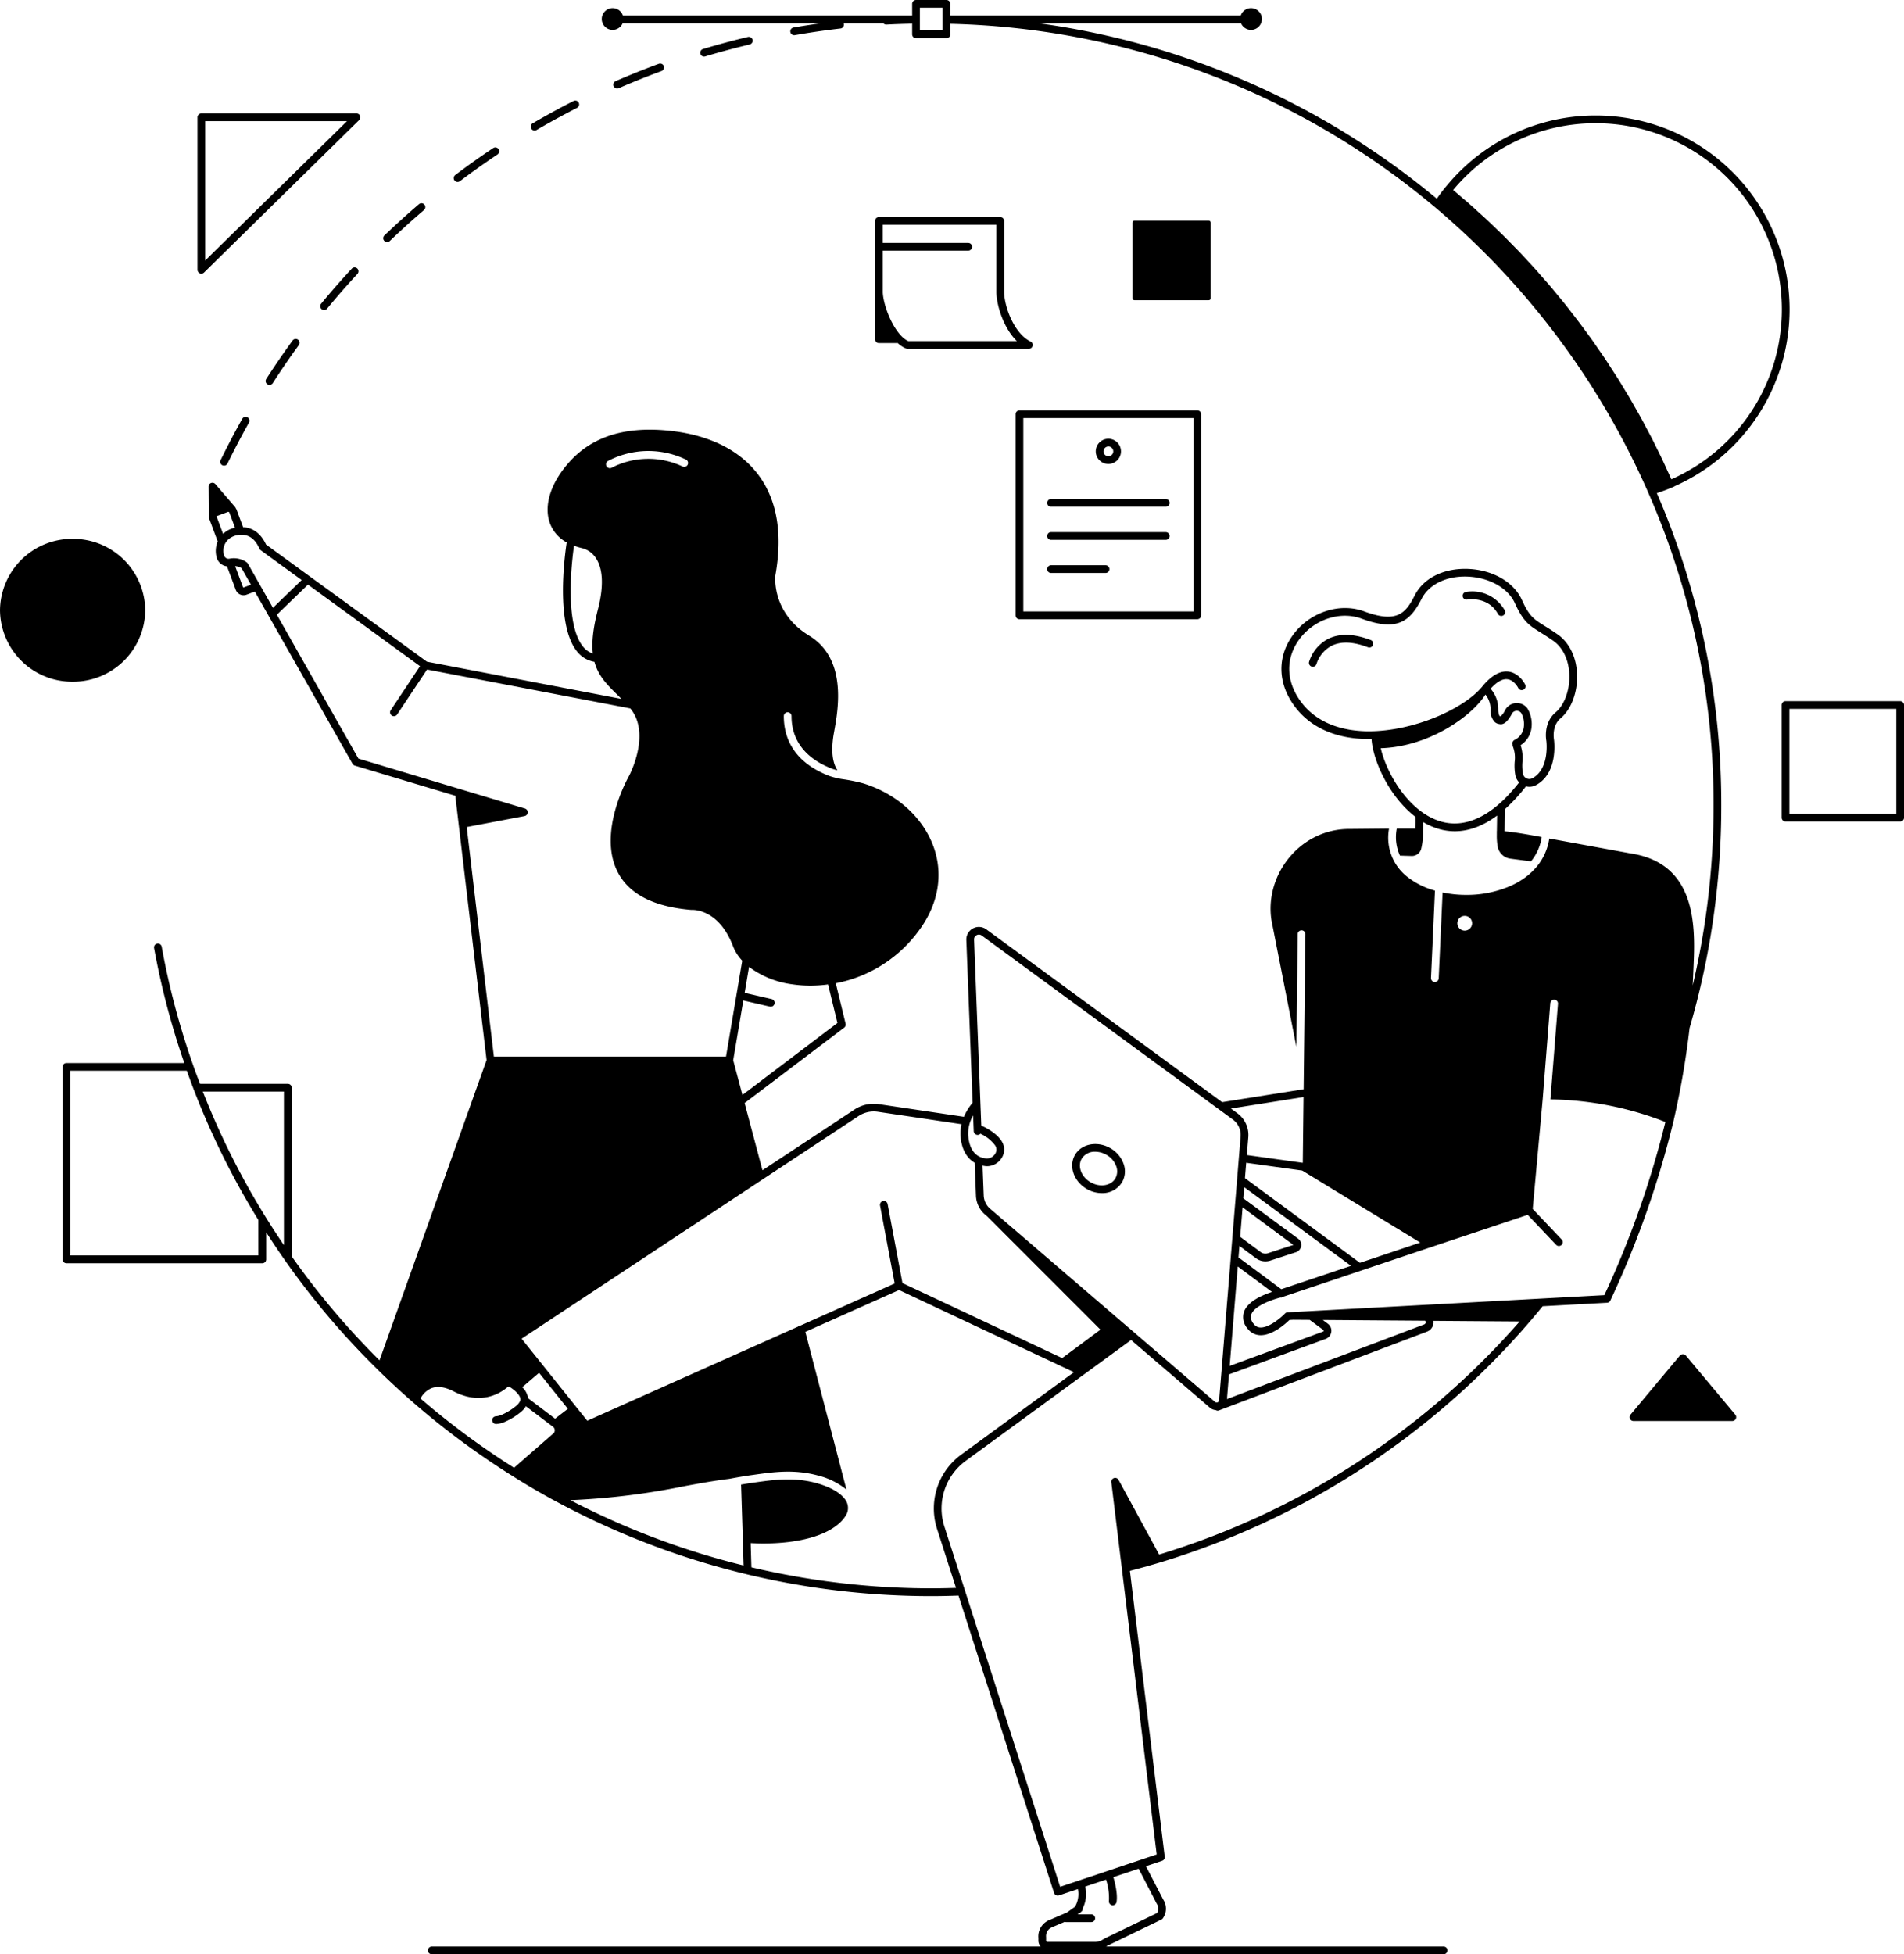 <svg xmlns="http://www.w3.org/2000/svg" width="504.955" height="518.137" viewBox="0 0 504.955 518.137"><path d="M3019.31-563.332a1.058,1.058,0,0,0-1.573,0l-13.108,15.681a1.029,1.029,0,0,0-.144,1.092,1.027,1.027,0,0,0,.93.59h26.218a1.027,1.027,0,0,0,.93-.59,1.029,1.029,0,0,0-.143-1.092Z" transform="translate(-2572.21 922.731)"/><path d="M2924.907-684.8v53.331a1.025,1.025,0,0,0,1.024,1.024H2973.1a1.025,1.025,0,0,0,1.024-1.024V-684.8a1.023,1.023,0,0,0-1.024-1.024h-47.171A1.023,1.023,0,0,0,2924.907-684.8Zm2.049,1.024h45.121V-632.5h-45.121Z" transform="translate(-2655.567 794.629)"/><path d="M2938.63-675.467a3.348,3.348,0,0,0,3.344-3.344,3.347,3.347,0,0,0-3.344-3.342,3.346,3.346,0,0,0-3.343,3.342A3.347,3.347,0,0,0,2938.63-675.467Zm0-4.636a1.294,1.294,0,0,1,1.3,1.293,1.3,1.3,0,0,1-1.3,1.295,1.3,1.3,0,0,1-1.294-1.295A1.294,1.294,0,0,1,2938.63-680.1Z" transform="translate(-2644.681 798.485)"/><path d="M2960.433-674.351h-30.412a1.024,1.024,0,0,0-1.024,1.024,1.023,1.023,0,0,0,1.024,1.024h30.412a1.024,1.024,0,0,0,1.025-1.024A1.025,1.025,0,0,0,2960.433-674.351Z" transform="translate(-2651.278 806.666)"/><path d="M2960.433-670.066h-30.412a1.023,1.023,0,0,0-1.024,1.025,1.024,1.024,0,0,0,1.024,1.024h30.412a1.025,1.025,0,0,0,1.025-1.024A1.024,1.024,0,0,0,2960.433-670.066Z" transform="translate(-2651.278 811.16)"/><path d="M2944.481-665.781h-14.46a1.023,1.023,0,0,0-1.024,1.024,1.024,1.024,0,0,0,1.024,1.024h14.46a1.025,1.025,0,0,0,1.024-1.024A1.023,1.023,0,0,0,2944.481-665.781Z" transform="translate(-2651.278 815.654)"/><rect width="20.769" height="21.094" rx="0.5" transform="translate(300.323 58.494)"/><path d="M2906.719-678.454a1.025,1.025,0,0,0,1.024,1.024h4.991a7.188,7.188,0,0,0,2.235,1.453.987.987,0,0,0,.363.068H2947.5a1.028,1.028,0,0,0,1-.8,1.026,1.026,0,0,0-.557-1.149c-4.282-2.047-6.861-8.994-7.007-12.975v-18.986a1.025,1.025,0,0,0-1.024-1.024h-32.169a1.025,1.025,0,0,0-1.024,1.024v6.861l0,9.977,0,0Zm2.049-23.481h22.649a1.023,1.023,0,0,0,1.024-1.024,1.022,1.022,0,0,0-1.024-1.024h-22.649v-4.81h30.12v18c.132,3.62,1.937,9.42,5.438,12.838h-28.793c-3.464-1.508-6.558-8.822-6.765-12.874Z" transform="translate(-2674.642 768.395)"/><path d="M2936.1-578.969a7.962,7.962,0,0,0,3.979,1.092,6.084,6.084,0,0,0,5.394-2.893,5.823,5.823,0,0,0,.352-4.964,7.793,7.793,0,0,0-3.479-4.054c-3.444-1.987-7.65-1.182-9.373,1.8S2932.652-580.957,2936.1-578.969Zm-1.353-7.994a4.03,4.03,0,0,1,3.6-1.875,5.989,5.989,0,0,1,2.973.822,5.758,5.758,0,0,1,2.575,2.977,3.8,3.8,0,0,1-.2,3.245c-1.155,2-4.1,2.477-6.573,1.053S2933.59-584.958,2934.747-586.964Z" transform="translate(-2647.881 894.208)"/><path d="M2979.268-655.4c-4.515-1.731-8.344-1.819-11.376-.266a10.287,10.287,0,0,0-4.978,6.06,1.022,1.022,0,0,0,.725,1.248.979.979,0,0,0,.264.033,1.025,1.025,0,0,0,.99-.758,8.354,8.354,0,0,1,3.956-4.77c2.494-1.266,5.753-1.139,9.685.367a1.021,1.021,0,0,0,1.323-.59A1.022,1.022,0,0,0,2979.268-655.4Z" transform="translate(-2615.743 825.103)"/><path d="M2983.614-662.249a1.021,1.021,0,0,0-.82,1.192,1.027,1.027,0,0,0,1.192.819c.057-.006,5.548-.965,8.144,3.809a1.028,1.028,0,0,0,.9.535,1.024,1.024,0,0,0,.49-.123,1.027,1.027,0,0,0,.411-1.391A9.883,9.883,0,0,0,2983.614-662.249Z" transform="translate(-2594.876 819.212)"/><path d="M2831.956-650.258A19.121,19.121,0,0,0,2812.7-669.2a19.12,19.12,0,0,0-19.256,18.937,19.121,19.121,0,0,0,19.256,18.935A19.121,19.121,0,0,0,2831.956-650.258Z" transform="translate(-2793.442 812.073)"/><path d="M2819.632-681.871a.992.992,0,0,0,.4.08,1.021,1.021,0,0,0,.719-.293l26.188-25.726,14.949-14.686a1.025,1.025,0,0,0,.23-1.119,1.027,1.027,0,0,0-.948-.635h-41.137a1.025,1.025,0,0,0-1.025,1.024v40.41A1.024,1.024,0,0,0,2819.632-681.871Zm1.419-40.33h37.607l-37.607,36.943Z" transform="translate(-2766.635 754.335)"/><path d="M2844.076-702.336a1.019,1.019,0,0,0,.708-.283c2.926-2.807,5.976-5.568,9.07-8.205a1.025,1.025,0,0,0,.114-1.444,1.021,1.021,0,0,0-1.444-.117c-3.122,2.665-6.2,5.452-9.157,8.285a1.021,1.021,0,0,0-.031,1.448A1.014,1.014,0,0,0,2844.076-702.336Z" transform="translate(-2741.415 766.52)"/><path d="M2827.784-684.46c-2.011,3.579-3.942,7.261-5.733,10.942a1.022,1.022,0,0,0,.47,1.369,1.037,1.037,0,0,0,.449.1,1.028,1.028,0,0,0,.921-.576c1.776-3.645,3.686-7.29,5.68-10.834a1.023,1.023,0,0,0-.391-1.4A1.02,1.02,0,0,0,2827.784-684.46Z" transform="translate(-2763.547 795.515)"/><path d="M2843.259-704c-2.795,3.018-5.53,6.144-8.128,9.3a1.025,1.025,0,0,0,.14,1.443,1.013,1.013,0,0,0,.649.234,1.028,1.028,0,0,0,.793-.371c2.574-3.124,5.282-6.222,8.05-9.209a1.026,1.026,0,0,0-.055-1.448A1.022,1.022,0,0,0,2843.259-704Z" transform="translate(-2749.967 775.228)"/><path d="M2834.975-694.65c-2.414,3.307-4.763,6.734-6.984,10.186a1.028,1.028,0,0,0,.307,1.418,1.034,1.034,0,0,0,.553.162,1.019,1.019,0,0,0,.863-.471c2.2-3.42,4.525-6.814,6.915-10.086a1.024,1.024,0,0,0-.222-1.434A1.025,1.025,0,0,0,2834.975-694.65Z" transform="translate(-2757.379 784.936)"/><path d="M2853.2-710.692a1.019,1.019,0,0,0,.616-.207c3.244-2.454,6.6-4.837,9.966-7.083a1.026,1.026,0,0,0,.285-1.422,1.021,1.021,0,0,0-1.419-.283c-3.406,2.27-6.79,4.677-10.068,7.154a1.024,1.024,0,0,0-.2,1.434A1.023,1.023,0,0,0,2853.2-710.692Z" transform="translate(-2731.845 758.938)"/><path d="M2863.173-717.976a1.046,1.046,0,0,0,.516-.139c3.493-2.047,7.1-4.02,10.729-5.866a1.024,1.024,0,0,0,.449-1.377,1.022,1.022,0,0,0-1.376-.447c-3.664,1.862-7.309,3.854-10.836,5.919a1.027,1.027,0,0,0-.367,1.4A1.03,1.03,0,0,0,2863.173-717.976Z" transform="translate(-2721.386 752.585)"/><path d="M2873.858-724.085a1,1,0,0,0,.41-.086c3.723-1.623,7.539-3.155,11.343-4.55a1.026,1.026,0,0,0,.607-1.318,1.029,1.029,0,0,0-1.312-.608c-3.842,1.414-7.7,2.96-11.458,4.6a1.025,1.025,0,0,0-.53,1.348A1.027,1.027,0,0,0,2873.858-724.085Z" transform="translate(-2710.18 747.562)"/><path d="M2885.105-728.926a.977.977,0,0,0,.3-.043c3.874-1.166,7.844-2.235,11.8-3.176a1.022,1.022,0,0,0,.759-1.231,1.024,1.024,0,0,0-1.234-.76c-3.994.947-8,2.028-11.915,3.206a1.023,1.023,0,0,0-.685,1.276A1.024,1.024,0,0,0,2885.105-728.926Z" transform="translate(-2698.382 743.937)"/><path d="M3055.5-648.194h-30.4a1.024,1.024,0,0,0-1.024,1.025V-617.3a1.025,1.025,0,0,0,1.024,1.024h30.4a1.025,1.025,0,0,0,1.025-1.024V-647.17A1.024,1.024,0,0,0,3055.5-648.194Zm-1.024,29.865h-28.351v-27.816h28.351Z" transform="translate(-2551.566 834.099)"/><path d="M3037.724-637.479c-.2-4.505-2.09-8.322-5.183-10.475-1.337-.93-2.436-1.616-3.375-2.2-2.975-1.854-4.087-2.549-6.063-6.9-2.2-4.866-7.961-8.107-14.659-8.259-6.23-.119-11.449,2.479-13.762,7.023-2.387,4.679-4.606,7.509-13.4,4.263-6.562-2.426-14.532.223-18.938,6.3-4.328,5.962-4,13.206.88,19.379,4.175,5.278,10.781,8.1,19.1,8.164.3,0,.6-.016.9-.021.3,5.442,4.54,15.2,11.6,20.613.041.932.017,2.043-.008,2.975l0,.162h-4.9a11.745,11.745,0,0,0,.844,7.173l3.1.094h.074a2.541,2.541,0,0,0,2.438-1.834,16.333,16.333,0,0,0,.475-4.407c0-.3.01-.69.023-1.137.012-.5.024-1.057.028-1.617a18.135,18.135,0,0,0,3.568,1.653,15.317,15.317,0,0,0,4.835.791c3.254,0,7.06-1.066,11.218-4.161l-.062,4.141h-.016v1.006a16.269,16.269,0,0,0,.2,2.909,3.957,3.957,0,0,0,3.295,3.352l5.57.727a13,13,0,0,0,2.838-6.433c-2.09-.4-7.132-1.323-9.838-1.532l.088-5.87a44.328,44.328,0,0,0,5.577-6.058,3.785,3.785,0,0,0,.906.123,3.762,3.762,0,0,0,1.8-.463c5.878-3.2,4.777-11.678,4.72-12.09-.008-.037-.649-3.587,1.764-5.605C3036.223-628.091,3037.935-632.713,3037.724-637.479Zm-36.615,39c-8.244-2.737-13.929-12.739-15.446-19.275,12.969-.4,24.226-8.642,27.716-14.159l.03-.049.019-.02a6.205,6.205,0,0,1,1.344,3.948,4.361,4.361,0,0,0,1.125,3.333,2.146,2.146,0,0,0,1.18.526,1.554,1.554,0,0,0,.727.033c.877-.17,1.717-1.037,2.638-2.731a1.418,1.418,0,0,1,1.174-.8,1.518,1.518,0,0,1,1.286.559,6.108,6.108,0,0,1,.707,3.673,4.378,4.378,0,0,1-2.434,3.473,1.017,1.017,0,0,0-.53,1.266.969.969,0,0,0,.08.543,8.273,8.273,0,0,1,.461,3.94,14.258,14.258,0,0,0,.186,3.7,3.731,3.731,0,0,0,1,1.817C3015.364-599.722,3008.028-596.182,3001.109-598.478Zm30.938-28.791c-3.352,2.8-2.5,7.373-2.473,7.511.01.074.969,7.421-3.68,9.955a1.715,1.715,0,0,1-1.546.053,1.72,1.72,0,0,1-.973-1.2,12.679,12.679,0,0,1-.141-3.188,10.85,10.85,0,0,0-.487-4.417,6.391,6.391,0,0,0,2.9-4.655,8.1,8.1,0,0,0-1.1-5.122,3.49,3.49,0,0,0-3.073-1.383,3.47,3.47,0,0,0-2.828,1.864,5.645,5.645,0,0,1-1.167,1.635,1.44,1.44,0,0,0-.187,0c-.1-.029-.459-.43-.473-1.846a8.123,8.123,0,0,0-2.03-5.464c1.621-1.793,3.143-2.682,4.458-2.512,1.811.2,2.863,2.289,2.874,2.307a1.023,1.023,0,0,0,1.369.473,1.028,1.028,0,0,0,.473-1.371c-.061-.127-1.539-3.1-4.469-3.444-2.227-.254-4.552,1.074-6.913,3.969-4.726,5.8-18.025,11.877-30.235,11.862-5.357-.041-12.743-1.354-17.513-7.388-4.276-5.409-4.587-11.729-.832-16.9,3.878-5.345,10.849-7.683,16.574-5.577,9.378,3.464,12.832.821,15.927-5.257,1.919-3.766,6.447-6.036,11.891-5.9,5.829.131,10.99,2.967,12.844,7.054,2.229,4.917,3.77,5.88,6.843,7.8.914.57,1.985,1.24,3.288,2.143,2.565,1.786,4.136,5.026,4.306,8.885C3035.86-633.3,3034.4-629.236,3032.047-627.27Z" transform="translate(-2619.477 816.139)"/><path d="M3228.559-440.678c.05-.213.1-.434.147-.649.043-.186.094-.373.138-.557,0-.017,0-.029,0-.043a224.131,224.131,0,0,0,4.208-24.448,209.161,209.161,0,0,0,8.4-58.9,207.463,207.463,0,0,0-17.085-82.907c1.248-.414,2.491-.864,3.713-1.374l.956-.4-.016-.037a51.271,51.271,0,0,0,30.544-46.951,51.419,51.419,0,0,0-51.365-51.362,51.088,51.088,0,0,0-39.422,18.459l-.01-.008-.651.789,0,0-.008.01,0,0c-.685.83-1.381,1.783-2.094,2.813a209.155,209.155,0,0,0-105.495-46.513h53.574a2.879,2.879,0,0,0,2.646,1.744,2.884,2.884,0,0,0,2.885-2.883,2.884,2.884,0,0,0-2.885-2.885,2.872,2.872,0,0,0-2.723,1.975h-77.021v-3.1a1.025,1.025,0,0,0-1.025-1.024h-8.075a1.024,1.024,0,0,0-1.024,1.024v3.1h-76.712a2.874,2.874,0,0,0-2.725-1.975,2.883,2.883,0,0,0-2.882,2.885,2.883,2.883,0,0,0,2.882,2.883,2.888,2.888,0,0,0,2.65-1.744h52.526c-2.42.34-4.833.707-7.208,1.125a1.026,1.026,0,0,0-.832,1.186,1.026,1.026,0,0,0,1.008.846.865.865,0,0,0,.178-.016c3.972-.7,8.045-1.291,12.1-1.76a1.024,1.024,0,0,0,.9-1.137,1.021,1.021,0,0,0-.078-.244h10.56a1.009,1.009,0,0,0,.745.338l.061,0c2.263-.127,4.546-.191,6.828-.242v2.831a1.025,1.025,0,0,0,1.024,1.024h8.075a1.025,1.025,0,0,0,1.025-1.024v-2.79a207.331,207.331,0,0,1,128.56,48.646l.01.008a208.242,208.242,0,0,1,56.492,75.573v0a205.41,205.41,0,0,1,17.349,83.114,207.96,207.96,0,0,1-5.526,47.625q.157-3.365.288-6.785c.431-11.057-.381-25.757-16.789-28.23l-21.54-3.942c-.828,5.523-4.429,9.967-10.344,12.6a29.1,29.1,0,0,1-11.7,2.352,30.859,30.859,0,0,1-6.248-.639l-1.033,22.747a1.023,1.023,0,0,1-1.022.977l-.047,0a1.02,1.02,0,0,1-.977-1.067l1.051-23.159a20.714,20.714,0,0,1-7.339-3.657,13.176,13.176,0,0,1-4.837-12.78l-10.417.1c-13.14-.1-22.63,12.112-20.765,24.18l6.61,33.594.344-29.893a1.026,1.026,0,0,1,1.025-1.012h.012a1.024,1.024,0,0,1,1.012,1.036l-.473,41.1-5.79.918-15.823,2.506-62.54-45.814a3.319,3.319,0,0,0-3.534-.256,3.305,3.305,0,0,0-1.766,3.071l1.669,43.153a14.518,14.518,0,0,0-2.317,3.731l-22.544-3.352a9.285,9.285,0,0,0-6.515,1.451l-24.36,16.075-4.747-17.857c.035-.021.079-.012.111-.037l26.3-19.92a1.025,1.025,0,0,0,.378-1.059l-2.6-10.713a35.529,35.529,0,0,0,21.589-13.362c5.511-7.107,7.064-15.189,4.367-22.76-2.792-7.839-9.819-14.134-18.629-16.863a44.32,44.32,0,0,0-5.05-1.061,20.689,20.689,0,0,1-3.825-.858c-10.115-3.806-12.238-10.758-12.238-15.923a1.025,1.025,0,0,1,1.025-1.024,1.025,1.025,0,0,1,1.024,1.024c0,6.476,3.772,11.319,10.91,14.005a9.971,9.971,0,0,0,1.256.342c-1.26-1.93-1.64-4.776-1.117-8.7.064-.467.173-1.071.3-1.784,1.021-5.706,3.408-19.068-6.664-25.189-9.959-6.052-9.009-15.626-8.972-15.968,1.965-10.969.482-19.9-4.4-26.523-5.987-8.123-15.61-10.865-22.626-11.733-13.781-1.7-23.557,1.914-29.894,11.063-3.274,4.73-4.3,9.652-2.81,13.5a9.6,9.6,0,0,0,4.391,4.935c-.588,3.864-2.921,21.661,2.631,28.775a7.5,7.5,0,0,0,4.727,2.883c1,3.721,3.307,6.019,6.038,8.707.372.365.753.748,1.133,1.127l-51.6-9.875-42.653-31.045c-1.493-3.223-3.683-4.243-5.275-4.526a7.637,7.637,0,0,0-.81-.064l-1.772-4.741a2.1,2.1,0,0,0-.159-.258,1.028,1.028,0,0,0-.191-.35l-.081-.092-.039-.047-5.128-5.962a1.032,1.032,0,0,0-1.137-.291,1.023,1.023,0,0,0-.664.965l.054,8.06a1,1,0,0,0,.176.537c.011.037,0,.076.019.113l2.177,5.829a6.425,6.425,0,0,0-.305,4.145,3.247,3.247,0,0,0,2.772,2.459l2.323,6.218a2.2,2.2,0,0,0,1.151,1.235,2.247,2.247,0,0,0,.916.2,2.246,2.246,0,0,0,.773-.141l2.223-.83,25.909,45.669a1.034,1.034,0,0,0,.6.475l26.647,7.988,8.3,70.076-28.4,79.623a205.507,205.507,0,0,1-23.275-27.562v-44.724a1.023,1.023,0,0,0-1.024-1.024h-23.3c-.552-1.453-1.11-2.9-1.627-4.37a202.979,202.979,0,0,1-8.541-32,1.035,1.035,0,0,0-1.19-.824,1.026,1.026,0,0,0-.826,1.192,205.762,205.762,0,0,0,8.012,30.484h-31.256a1.023,1.023,0,0,0-1.024,1.024v51.035a1.025,1.025,0,0,0,1.024,1.024h51.95a1.023,1.023,0,0,0,1.025-1.024v-7.179c1.5,2.334,3.034,4.651,4.63,6.927a207.34,207.34,0,0,0,25.12,29.648l0,0c2.854,2.819,5.962,5.691,9.238,8.541a209.139,209.139,0,0,0,26.3,19.471h0c3.348,2.129,6.924,4.233,10.938,6.427.009.006.023,0,.031.008a209.751,209.751,0,0,0,100.132,25.441c2.29,0,4.675-.051,7.221-.141l25.341,78.84a1.034,1.034,0,0,0,.512.6,1.046,1.046,0,0,0,.463.111,1.045,1.045,0,0,0,.326-.053l5.015-1.682a6.662,6.662,0,0,1-.772,4.685l-2.144,1.533-4.946,2.118a4.674,4.674,0,0,0-2.606,4.628v.721a2.337,2.337,0,0,0,.61,1.545H2899.468a1.023,1.023,0,0,0-1.025,1.024,1.025,1.025,0,0,0,1.025,1.024h268.344a1.024,1.024,0,0,0,1.025-1.024,1.023,1.023,0,0,0-1.025-1.024h-89.505c.141-.084.284-.158.42-.25l14.232-6.894a1.008,1.008,0,0,0,.389-.33,4.411,4.411,0,0,0,.115-4.962l-4.588-8.855,4.289-1.438a1.021,1.021,0,0,0,.688-1.094l-9.234-75.779c2.47-.641,5-1.338,7.546-2.094l0,0A208.957,208.957,0,0,0,3194.089-392.6l17.078-.926a1.02,1.02,0,0,0,.873-.594,251.544,251.544,0,0,0,16.505-46.566Zm-193.616-290.18h-6.027v-6.027h6.027Zm186.763,105.614c-.461-.869-.912-1.744-1.383-2.6-.51-.934-1.045-1.854-1.569-2.778-.482-.85-.955-1.7-1.449-2.549-.535-.912-1.092-1.809-1.641-2.713-.51-.842-1.009-1.69-1.53-2.522-.562-.9-1.146-1.776-1.719-2.666-.535-.826-1.059-1.657-1.6-2.477-.6-.9-1.227-1.786-1.844-2.68-.543-.787-1.074-1.582-1.627-2.36-.686-.967-1.4-1.918-2.1-2.872q-1.536-2.09-3.128-4.145c-.7-.908-1.394-1.821-2.112-2.717-.617-.768-1.254-1.522-1.881-2.282-.673-.815-1.334-1.639-2.018-2.444-.64-.752-1.3-1.487-1.951-2.231-.692-.795-1.379-1.6-2.086-2.383-.66-.731-1.339-1.448-2.01-2.172-.717-.776-1.429-1.557-2.157-2.323-.674-.7-1.365-1.391-2.045-2.086-.751-.766-1.5-1.536-2.26-2.293-.68-.672-1.378-1.327-2.07-1.991-.784-.754-1.562-1.514-2.359-2.258-.7-.647-1.406-1.278-2.111-1.918-.811-.735-1.619-1.477-2.442-2.2-.707-.621-1.427-1.225-2.143-1.836s-1.406-1.223-2.123-1.819a49.059,49.059,0,0,1,37.856-17.7,49.369,49.369,0,0,1,49.316,49.314,49.251,49.251,0,0,1-29.3,45.1c-.352-.8-.731-1.592-1.094-2.389-.413-.908-.82-1.819-1.245-2.721-.447-.942-.914-1.875-1.375-2.811-.44-.893-.871-1.791-1.321-2.678C3222.7-623.386,3222.2-624.312,3221.706-625.244ZM2853.479-406.062h-49.9v-48.986H2834.5a206.911,206.911,0,0,0,18.977,39.568Zm6.777-2.741a205.183,205.183,0,0,1-21.513-40.723h21.513Zm313.167-87.3a1.953,1.953,0,0,1,1.952,1.952,1.967,1.967,0,0,1-1.952,1.969,1.97,1.97,0,0,1-1.969-1.969A1.956,1.956,0,0,1,3173.423-496.1Zm-11.791,86.622-16.009,5.37-30.491-22.452.331-4.067,14.854,2.061ZM3115.806-386.7a4.3,4.3,0,0,0,3.239,1.778c.094.006.191.008.285.008,3.174,0,6.544-3.022,7.593-4.044l1.035-.057,4.345.033,3.6,2.669a.239.239,0,0,1,.1.238.236.236,0,0,1-.161.2l-24.763,9.1,2.147-26.357,9.084,6.738c-2.635.861-6.463,2.544-7.437,5.276A4.536,4.536,0,0,0,3115.806-386.7Zm21.315-1.258-1.346-1,27.156.2a.716.716,0,0,1,.146.469.646.646,0,0,1-.411.508l-52.307,19.8.533-6.54,25.655-9.426a2.3,2.3,0,0,0,1.483-1.832A2.3,2.3,0,0,0,3137.121-387.955Zm-23.7-17.581.248-3.05,4.393,3.268a4.154,4.154,0,0,0,2.494.824,4.361,4.361,0,0,0,1.186-.168l6.837-2.233a2.043,2.043,0,0,0,1.453-1.6,2.049,2.049,0,0,0-.8-2.018l-14.532-10.7.242-2.948,28.314,20.85-18.482,6.2Zm.444-5.46.637-7.822,13.475,9.963-6.839,2.231a2.116,2.116,0,0,1-1.854-.338Zm11.037-36.152,5.765-.914-.2,17.443-5.564-.772-9.271-1.287.392-4.792a7.1,7.1,0,0,0-2.861-6.257l-1.753-1.285Zm-80.937-43.829a1.253,1.253,0,0,1,1.363.1l66.623,48.805a5.029,5.029,0,0,1,2.029,4.436l-5.7,69.957a.64.64,0,0,1-.4.553.645.645,0,0,1-.678-.109l-59.67-51.225a4.855,4.855,0,0,1-1.685-3.487l-.311-7.933a7.638,7.638,0,0,0,.861.149c.117.01.233.014.35.014a4.629,4.629,0,0,0,3.854-2.168,4.092,4.092,0,0,0,.1-4.313c-1.358-2.346-4.558-3.882-5.5-4.3l-1.91-49.3A1.255,1.255,0,0,1,3043.964-490.977Zm-.924,47.812.16,4.159a1.039,1.039,0,0,0,1.063.983,1.009,1.009,0,0,0,.7-.317,9.926,9.926,0,0,1,3.96,3.171,2.037,2.037,0,0,1-.057,2.188,2.609,2.609,0,0,1-2.3,1.209c-3.66-.307-4.65-3.54-4.834-6.2A9.458,9.458,0,0,1,3043.04-443.165Zm-55.928,17h0l25.542-16.857a7.318,7.318,0,0,1,5.085-1.137l22.227,3.3a10.092,10.092,0,0,0-.281,3.028c.242,3.458,1.584,5.933,3.766,7.189l.344,8.769a6.9,6.9,0,0,0,2.4,4.964l.587.5,30.026,30.027-10.148,7.533L3024.3-398.736l-3.934-20.944a1.027,1.027,0,0,0-1.195-.815,1.022,1.022,0,0,0-.817,1.2l3.882,20.666-25,11.156a1.038,1.038,0,0,0-.179.008,1,1,0,0,0-.465.279l-55.881,24.944-2.908-3.622-8.953-11.186,0,0L2923.3-384Zm2.489-47.871-7.156-1.658,1.162-6.873a24.5,24.5,0,0,0,11.5,4.624,32.674,32.674,0,0,0,4.8.348,35.628,35.628,0,0,0,4.661-.322l2.483,10.217-25.192,19.084-2.449-9.2,2.682-15.851,7.037,1.631a1.016,1.016,0,0,0,.234.026,1.029,1.029,0,0,0,1-.795A1.027,1.027,0,0,0,2989.6-474.038Zm-46.076-103.3c-1.318,5.085-1.665,8.787-1.339,11.692a5.609,5.609,0,0,1-2.7-1.965c-4.76-6.093-2.946-22.03-2.3-26.626a16.307,16.307,0,0,0,2.026.617,6.121,6.121,0,0,1,3.778,2.661C2944.909-588.1,2945.1-583.392,2943.523-577.34Zm3.709-37.607a1.019,1.019,0,0,1-.529.148,1.03,1.03,0,0,1-.879-.494,1.028,1.028,0,0,1,.348-1.407,22.979,22.979,0,0,1,20.668-.4,1.024,1.024,0,0,1,.5,1.358,1.028,1.028,0,0,1-1.357.5A21.215,21.215,0,0,0,2947.233-614.947Zm-104.813,13.02a.174.174,0,0,1,.093-.2l3.015-1.127.232.152,1.527,4.085a6.549,6.549,0,0,0-2.465,1.059,7.385,7.385,0,0,0-.7.582Zm7.173,18.742a.17.17,0,0,1-.2-.092l-2.076-5.55a3.581,3.581,0,0,1,1.706.545l2.488,4.38Zm1.1-6.314a1.021,1.021,0,0,0-.286-.322,5.891,5.891,0,0,0-4.592-.981,1.234,1.234,0,0,1-1.441-.9,4.072,4.072,0,0,1,1.654-4.6,5.331,5.331,0,0,1,3.854-.76c1.66.295,2.965,1.5,3.872,3.587a1.038,1.038,0,0,0,.337.418l10.87,7.912-7.617,7.371Zm58.043,69.852,15.362-2.915a1.054,1.054,0,0,0,.385-.17c.021-.016.037-.033.057-.049a1.01,1.01,0,0,0,.33-.469c0-.01.016-.014.018-.025a.687.687,0,0,0,.008-.092,1.516,1.516,0,0,0,.035-.15c0-.033-.011-.061-.013-.094a.991.991,0,0,0-.016-.143.953.953,0,0,0-.067-.219.774.774,0,0,0-.06-.123,1.114,1.114,0,0,0-.159-.194.94.94,0,0,0-.081-.08,1.015,1.015,0,0,0-.333-.18l-3.246-.971L2880.02-537.8l-21.636-38.14,8.254-7.986,29.711,21.625-7.769,11.666a1.026,1.026,0,0,0,.285,1.422,1.029,1.029,0,0,0,.567.172,1.02,1.02,0,0,0,.852-.457l7.938-11.917,53.9,10.316c5.577,6.734-.265,17.748-.313,17.842-.35.615-8.5,15.157-2.966,25.667,3.021,5.747,9.512,9.082,19.466,9.91.293-.022,7.22-.469,11.086,9.7a11.676,11.676,0,0,0,2.412,3.762l-4.3,25.417h-61.569Zm23.115,160.654-10.562,9.221a207.326,207.326,0,0,1-24.81-18.361,5.776,5.776,0,0,1,3.034-2.78c1.594-.565,3.54-.262,5.784.9,7.211,3.735,12.335.481,14.191-1.082a.645.645,0,0,1,.78-.027c.314.211.682.488,1.035.762h0c.968.824,2.008,1.989,1.567,2.932a3.748,3.748,0,0,1-.832,1.082,16.052,16.052,0,0,1-3.885,2.467,5.1,5.1,0,0,1-1.631.453,1.024,1.024,0,0,0-1.024,1.024,1.023,1.023,0,0,0,1.024,1.024,6.626,6.626,0,0,0,2.42-.611,18.041,18.041,0,0,0,4.4-2.782,5.362,5.362,0,0,0,1.086-1.309l7.128,5.4.011-.016c.027.022.041.059.07.08a1.116,1.116,0,0,1,.443.809A1.135,1.135,0,0,1,2931.846-358.994Zm.32-3.794-7.158-5.421a5,5,0,0,0-1.545-2.924l4.454-3.817,7.64,9.547Zm99.761,44.989a208.026,208.026,0,0,1-47.7-5.577l-.192-6.419c1.086.049,2.171.1,3.208.1,9.537,0,16.953-2.032,20.7-5.749a8.51,8.51,0,0,0,1.627-2.235,3.8,3.8,0,0,0,.01-2.819c-.863-2.118-3.922-4.073-8.18-5.23-5.906-1.6-11.094-.877-16.113-.172l-.761.106c-1,.137-2.015.311-3.031.483l.457,14.376a.634.634,0,0,0-.019.086,1.067,1.067,0,0,0,.022.111l.208,6.874a206.409,206.409,0,0,1-45.945-17.32,189.783,189.783,0,0,0,30.146-3.692c4.1-.76,8.029-1.469,11.988-1.959,1.959-.365,3.938-.719,5.89-.987l.761-.107c5.225-.731,10.625-1.489,16.935.223a19.836,19.836,0,0,1,7.494,3.7l-10.9-41.8,24.86-11.092,46.385,21.786-29.893,21.846a17.673,17.673,0,0,0-6.415,19.719l5.023,15.628C3036.2-317.846,3034.013-317.8,3031.926-317.8Zm59.78,83.567a2.367,2.367,0,0,1,.1,2.524l-14.1,6.843a4.178,4.178,0,0,1-2.131.807h-12.835a.347.347,0,0,1-.352-.332l0-.9a2.526,2.526,0,0,1,1.461-2.608l3.469-1.481a1.017,1.017,0,0,0,.344.068h6.7a1.022,1.022,0,0,0,1.024-1.024,1.023,1.023,0,0,0-1.024-1.024h-3.633l.356-.254a.983.983,0,0,0,.506-.361l.1-.072a1.009,1.009,0,0,0,.409-.916,8.543,8.543,0,0,0,.659-5.761l5.522-1.852a15.441,15.441,0,0,1,.769,5.6,1.024,1.024,0,0,0,.843,1.178.934.934,0,0,0,.168.014,1.022,1.022,0,0,0,1.01-.856c.344-2.071-.4-5.062-.844-6.593l6.692-2.243Zm.661-92.524-10.759-19.8a1.028,1.028,0,0,0-1.219-.486,1.024,1.024,0,0,0-.7,1.11l2.784,22.85,9.242,75.837-25.6,8.582-30.7-95.513a15.632,15.632,0,0,1,5.673-17.439l43.839-32.032,20.93,17.968a2.678,2.678,0,0,0,1.536.617,1.03,1.03,0,0,0,.474.145,1.07,1.07,0,0,0,.363-.065l55.154-20.877a2.672,2.672,0,0,0,1.711-2.1,2.7,2.7,0,0,0,0-.772l22.878.168A206.74,206.74,0,0,1,3092.368-326.757Zm118.071-68.779-49.984,2.708-.006,0-34.028,1.844a1.025,1.025,0,0,0-.683.314c-1.013,1.049-4.091,3.708-6.4,3.708-.058,0-.115,0-.17,0a2.22,2.22,0,0,1-1.727-.969,2.594,2.594,0,0,1-.636-2.5c.778-2.192,5.162-3.825,7.778-4.491.031,0,.06.031.093.031a1.007,1.007,0,0,0,.6-.229l38.682-12.987.273-.09h0a.948.948,0,0,0,.542-.182l25.335-8.451,7.532,7.939a1.009,1.009,0,0,0,.741.32,1.026,1.026,0,0,0,.7-.281,1.021,1.021,0,0,0,.04-1.446l-7.684-8.1,2.639-28.986,2.022-25.558a1.048,1.048,0,0,1,1.1-.94,1.02,1.02,0,0,1,.94,1.1l-2.005,25.345a86.52,86.52,0,0,1,30.492,5.986A249.053,249.053,0,0,1,3210.438-395.535Z" transform="translate(-2784.96 738.934)"/></svg>